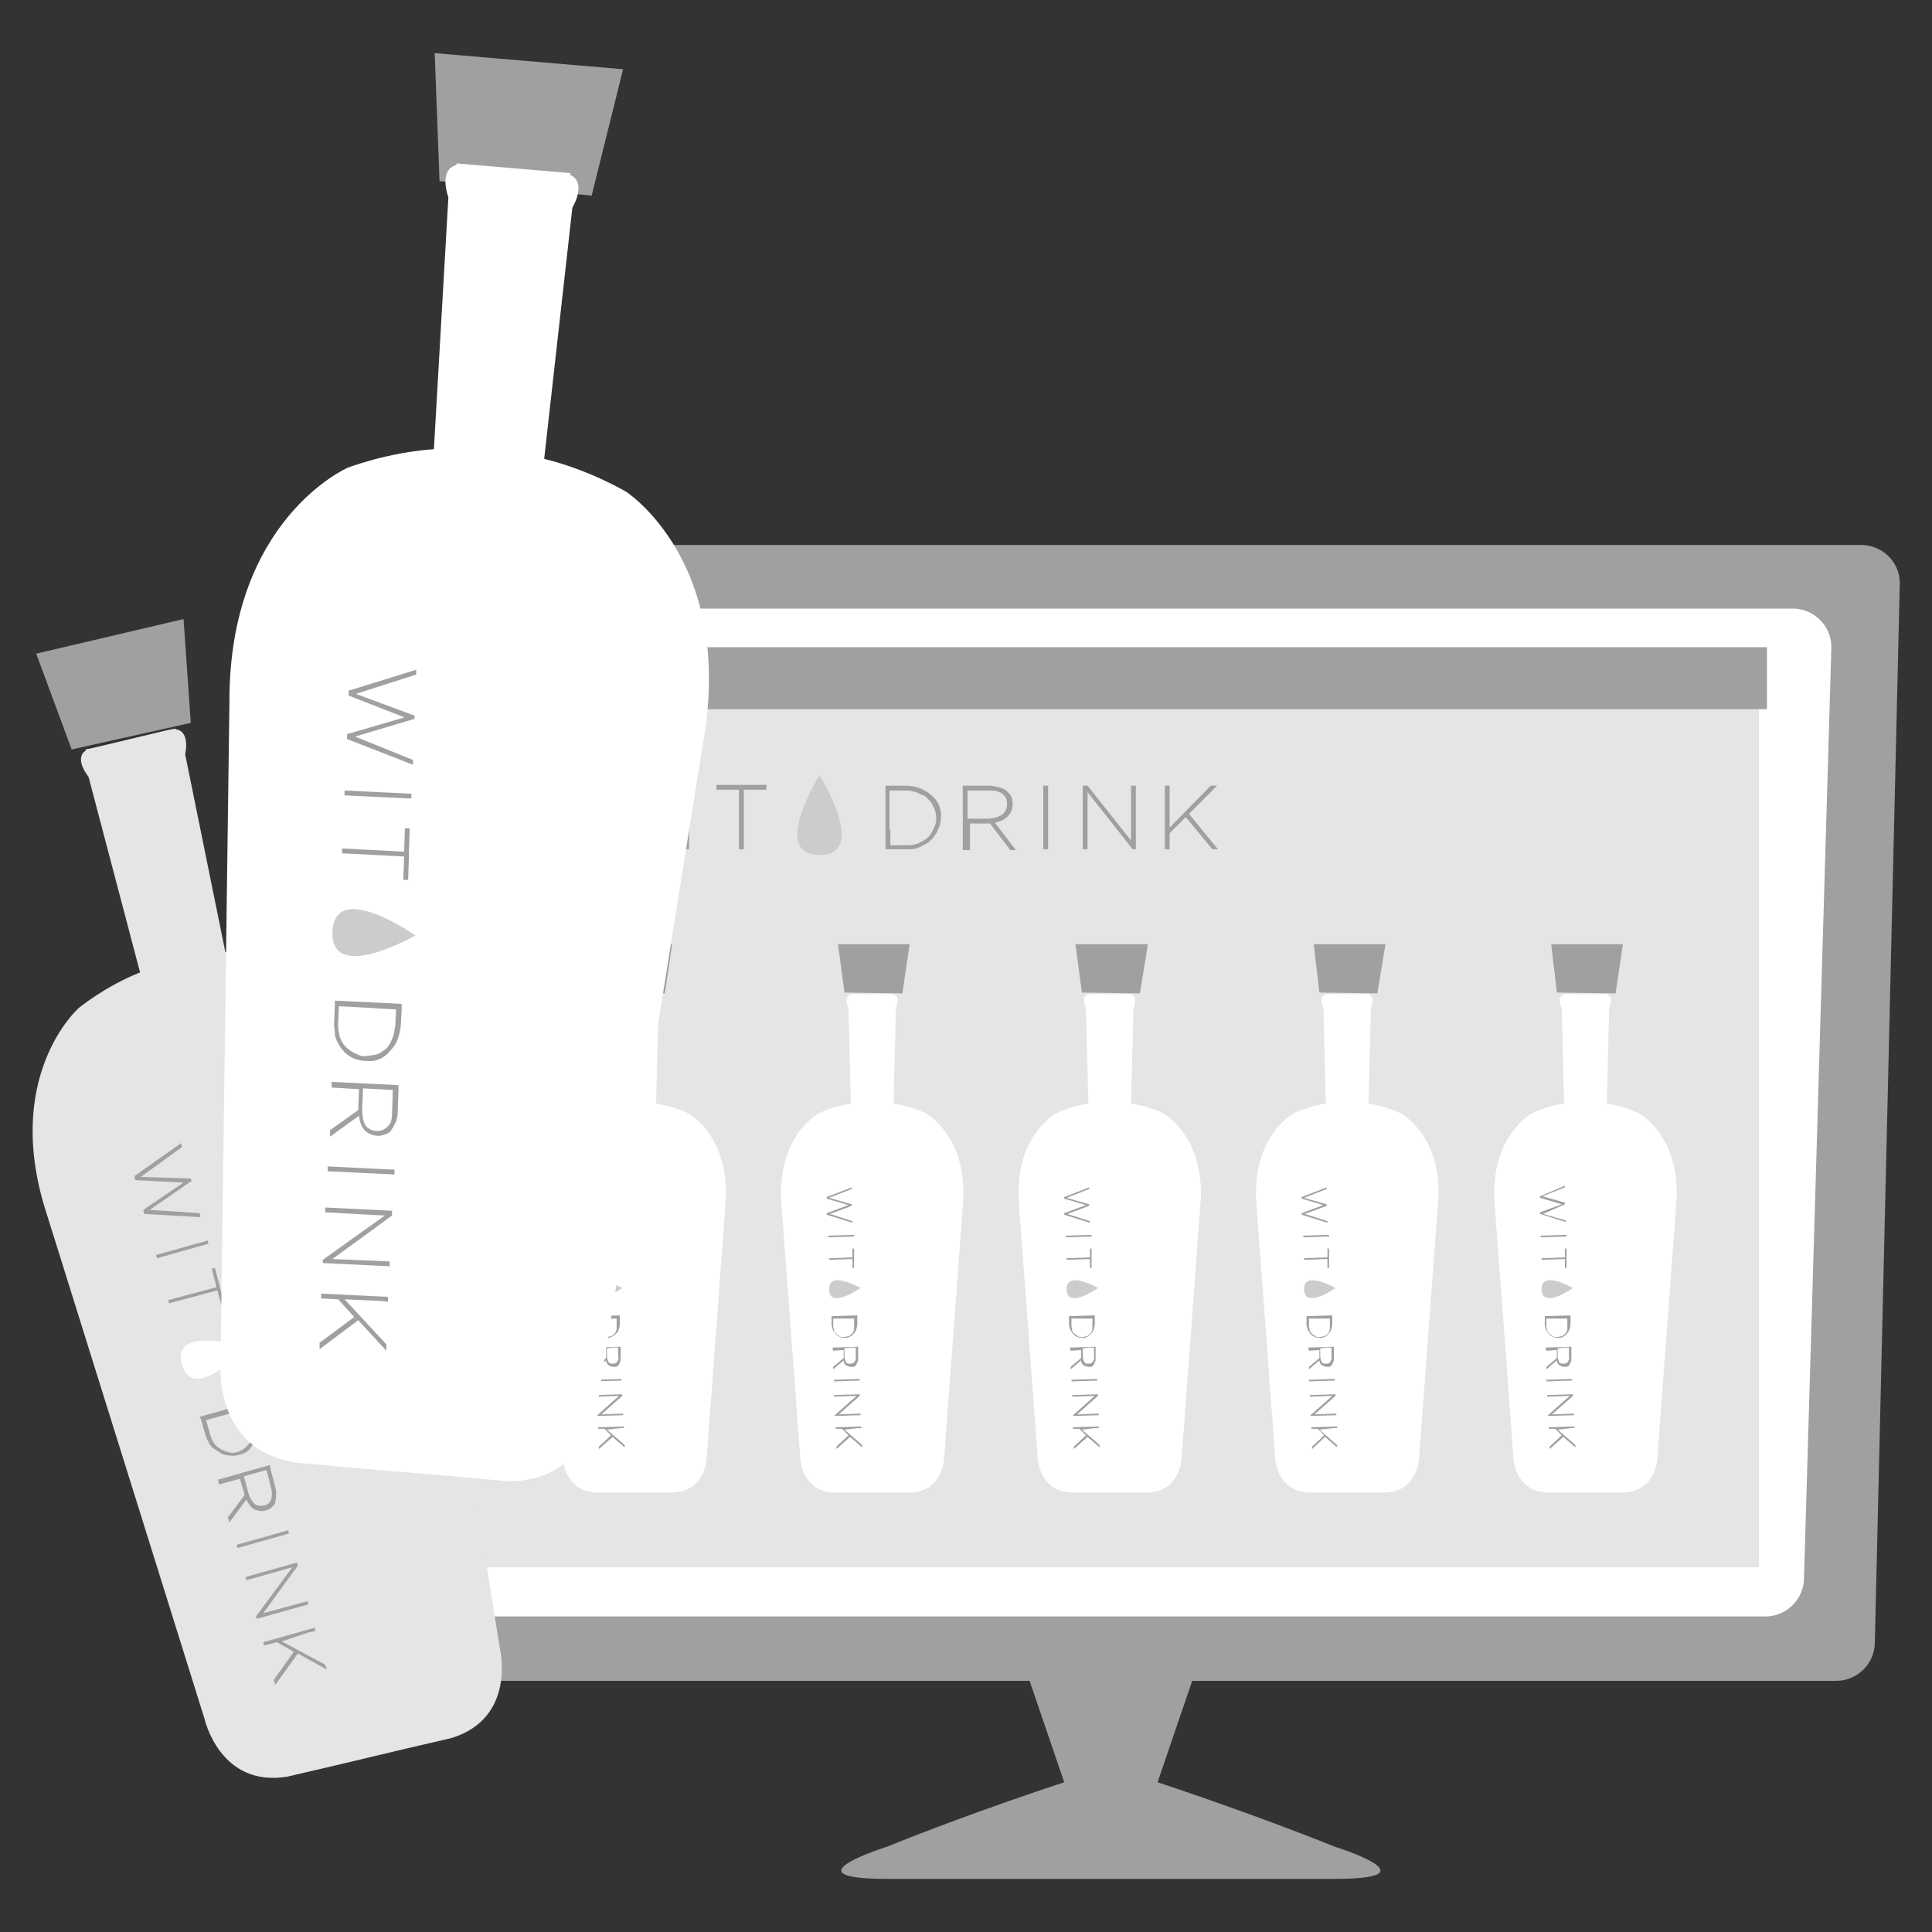 <?xml version="1.0" encoding="utf-8"?>
<!-- Generator: Adobe Illustrator 21.0.2, SVG Export Plug-In . SVG Version: 6.00 Build 0)  -->
<svg version="1.1" id="レイヤー_1" xmlns="http://www.w3.org/2000/svg" xmlns:xlink="http://www.w3.org/1999/xlink" x="0px"
	 y="0px" viewBox="0 0 240 240" style="enable-background:new 0 0 240 240;" xml:space="preserve">
<rect x="0" y="0" width="240" height="240" fill="#333333" stroke="none"/>
<style type="text/css">
	.st0{fill:#FFFFFF;}
	.st1{fill:#E5E5E4;}
	.st2{fill:#A0A0A0;}
	.st3{fill:#CCCCCC;}
</style>
<g>
	<path class="st0" d="M226.7,197.6c0,2.7-2.2,4.9-4.9,4.9H54c-2.7,0-4.9-2.2-4.9-4.9L45.7,78.9c0-2.7,2.2-4.9,4.9-4.9h174.7
		c2.7,0,4.9,2.2,4.9,4.9L226.7,197.6z"/>
	<g>
		<g>
			<rect x="58.4" y="88.2" class="st1" width="159.1" height="105.5"/>
			<path class="st1" d="M218.4,194.7H57.4V87.2h161.1V194.7z M59.4,192.7h157.1V89.2H59.4V192.7z"/>
		</g>
		<rect x="60.4" y="80.4" class="st2" width="159.1" height="7.7"/>
		<path class="st2" d="M231.2,67.7H44.6c-2.6,0-4.8,2.1-4.8,4.8L43.1,204c0,2.6,2.1,4.8,4.8,4.8h80l4.3,12.6c0,0-11.4,3.7-22,8
			c0,0-12.8,4,0,4h24.2h7.2h24.2c12.8,0,0-4,0-4c-10.7-4.3-22-8-22-8l4.3-12.6h80c2.6,0,4.8-2.1,4.8-4.8L236,72.4
			C236,69.8,233.8,67.7,231.2,67.7z M224.1,196c0,2.6-2.1,4.8-4.8,4.8h-163c-2.6,0-4.8-2.1-4.8-4.8L48.4,80.4c0-2.6,2.1-4.8,4.8-4.8
			h169.5c2.6,0,4.8,2.1,4.8,4.8L224.1,196z"/>
		<g>
			<g>
				<g>
					<polygon class="st2" points="163.9,123.3 171.1,123.4 172.1,117.3 163.2,117.3 					"/>
					<path class="st0" d="M174,138.3c0,0-1.8-0.9-4-1.2l0.3-11.9c0,0,0.6-1.3-0.2-1.6l0-0.1h-0.5l-4.5,0l-0.5,0l0,0.1
						c-0.9,0.3-0.2,1.6-0.2,1.6l0.3,11.9c-2.2,0.3-4,1.2-4,1.2s-5.4,2.9-4.6,11.6l2.3,31c0,0,0,4.2,4,4.5l2.9,0h4.1l2.9,0
						c4-0.3,4-4.5,4-4.5l2.3-31C179.5,141.2,174,138.3,174,138.3z"/>
				</g>
				<g>
					<g>
						<path class="st2" d="M162.1,150.8l2.8,0.9l0,0.2l-3.2-1l0-0.2l2.7-1l0,0l-2.7-0.8l0-0.2l3.1-1.2l0,0.2l-2.8,1.1l2.8,0.8l0,0.2
							L162.1,150.8z"/>
						<path class="st2" d="M161.9,153.7l0-0.2l3.2-0.1l0,0.2L161.9,153.7z"/>
						<path class="st2" d="M162,156.5l0-0.2l2.9-0.1l0-1.1l0.2,0l0,1.1l0,0.2l0,1.1l-0.2,0l0-1.1L162,156.5z"/>
						<path class="st2" d="M164,166.2c-0.2,0-0.4,0-0.6-0.1s-0.3-0.1-0.5-0.3c-0.1-0.1-0.2-0.2-0.3-0.4c-0.1-0.1-0.2-0.3-0.2-0.4
							c0-0.1-0.1-0.3-0.1-0.4l0-0.9l0-0.1l0-0.1l3.2-0.1l0,0.2l0,0l0,0.7c0,0.5-0.1,1-0.4,1.3C164.8,166,164.5,166.2,164,166.2z
							 M163.3,163.8l-0.7,0l0,0.9c0,0.2,0.1,0.4,0.1,0.6c0.1,0.2,0.2,0.3,0.3,0.4c0.1,0.1,0.3,0.2,0.4,0.3c0.2,0.1,0.3,0.1,0.5,0.1
							c0.2,0,0.4-0.1,0.6-0.1c0.2-0.1,0.3-0.2,0.4-0.3c0.1-0.1,0.2-0.2,0.2-0.3c0.1-0.1,0.1-0.3,0.1-0.4c0-0.1,0-0.2,0-0.4l0-0.8
							L163.3,163.8z"/>
						<path class="st2" d="M162.5,167.4l3.2-0.1l0,0.2l0,0l0,1.1c0,0.1,0,0.2,0,0.3c0,0.1,0,0.2-0.1,0.3c0,0.1-0.1,0.2-0.1,0.3
							c-0.1,0.1-0.1,0.2-0.2,0.2c-0.1,0.1-0.2,0.1-0.4,0.1c-0.3,0-0.5-0.1-0.7-0.2c-0.2-0.2-0.3-0.4-0.3-0.6l-1.3,1.1l0-0.3l1.3-1.1
							c0,0,0,0,0,0s0,0,0,0l0-1l-1.3,0.1L162.5,167.4z M164,167.5l0,0.9c0,0.4,0.1,0.6,0.2,0.8s0.3,0.2,0.6,0.2
							c0.2,0,0.4-0.1,0.5-0.3s0.2-0.4,0.1-0.6l0-1.1l-0.7,0L164,167.5z"/>
						<path class="st2" d="M162.6,171.6l0-0.2l3.2-0.1l0,0.2L162.6,171.6z"/>
						<path class="st2" d="M162.7,173.5l0-0.2l3.2-0.1l0,0.2l-2.6,2.3l2.7-0.1l0,0.2l-3.2,0.1l0-0.1l2.7-2.4L162.7,173.5z"/>
						<path class="st2" d="M163.9,177.6l2.2,1.9l0,0.3l-1.5-1.3L163,180l0-0.3l1.5-1.4l-0.8-0.8l-0.8,0l0-0.2l3.2-0.1l0,0.2l-0.4,0
							L163.9,177.6z"/>
					</g>
					<path class="st3" d="M165.9,160c0,0-4-2.3-3.9,0.2C162.1,162.7,165.9,160,165.9,160z"/>
				</g>
			</g>
			<g>
				<g>
					<polygon class="st2" points="193.4,123.3 200.7,123.4 201.6,117.3 192.7,117.3 					"/>
					<path class="st0" d="M203.6,138.3c0,0-1.8-0.9-4-1.2l0.3-11.9c0,0,0.6-1.3-0.2-1.6l0-0.1h-0.5l-4.5,0l-0.5,0l0,0.1
						c-0.9,0.3-0.2,1.6-0.2,1.6l0.3,11.9c-2.2,0.3-4,1.2-4,1.2s-5.4,2.9-4.6,11.6l2.3,31c0,0,0,4.2,4,4.5l2.9,0h4.1l2.9,0
						c4-0.3,4-4.5,4-4.5l2.3-31C209,141.2,203.6,138.3,203.6,138.3z"/>
				</g>
				<g>
					<g>
						<path class="st2" d="M191.7,150.8l2.8,0.8l0,0.2l-3.2-1l0-0.2l2.7-1l0,0l-2.7-0.8l0-0.2l3.1-1.3l0,0.2l-2.8,1.1l2.8,0.8l0,0.2
							L191.7,150.8z"/>
						<path class="st2" d="M191.4,153.7l0-0.2l3.2-0.1l0,0.2L191.4,153.7z"/>
						<path class="st2" d="M191.5,156.5l0-0.2l2.9-0.1l0-1.1l0.2,0l0,1.1l0,0.2l0,1.1l-0.2,0l0-1.1L191.5,156.5z"/>
						<path class="st2" d="M193.6,166.2c-0.2,0-0.4,0-0.6-0.1c-0.2-0.1-0.3-0.1-0.5-0.3c-0.1-0.1-0.2-0.2-0.3-0.4
							c-0.1-0.1-0.2-0.3-0.2-0.4c0-0.1-0.1-0.3-0.1-0.4l0-0.9l0-0.1l0-0.1l3.2-0.1l0,0.2l0,0l0,0.7c0,0.5-0.1,1-0.4,1.3
							C194.4,166,194,166.2,193.6,166.2z M192.8,163.8l-0.7,0l0,0.9c0,0.2,0.1,0.4,0.1,0.6c0.1,0.2,0.2,0.3,0.3,0.4s0.3,0.2,0.4,0.3
							c0.2,0.1,0.3,0.1,0.5,0.1c0.2,0,0.4-0.1,0.6-0.1c0.2-0.1,0.3-0.2,0.4-0.3c0.1-0.1,0.2-0.2,0.2-0.3c0.1-0.1,0.1-0.3,0.1-0.4
							c0-0.1,0-0.2,0-0.4l0-0.8L192.8,163.8z"/>
						<path class="st2" d="M192,167.4l3.2-0.1l0,0.2l0,0l0,1.1c0,0.1,0,0.2,0,0.3c0,0.1,0,0.2-0.1,0.3c0,0.1-0.1,0.2-0.1,0.3
							c-0.1,0.1-0.1,0.2-0.2,0.2c-0.1,0.1-0.2,0.1-0.4,0.1c-0.3,0-0.5-0.1-0.7-0.2c-0.2-0.2-0.3-0.4-0.3-0.6l-1.3,1.1l0-0.3l1.3-1.1
							c0,0,0,0,0,0c0,0,0,0,0,0l0-1l-1.3,0.1L192,167.4z M193.5,167.5l0,0.9c0,0.4,0.1,0.6,0.2,0.8c0.1,0.2,0.3,0.2,0.6,0.2
							c0.2,0,0.4-0.1,0.5-0.3c0.1-0.2,0.2-0.4,0.1-0.6l0-1.1l-0.7,0L193.5,167.5z"/>
						<path class="st2" d="M192.1,171.6l0-0.2l3.2-0.1l0,0.2L192.1,171.6z"/>
						<path class="st2" d="M192.2,173.5l0-0.2l3.2-0.1l0,0.2l-2.6,2.3l2.7-0.1l0,0.2l-3.2,0.1l0-0.1l2.7-2.4L192.2,173.5z"/>
						<path class="st2" d="M193.5,177.6l2.2,1.9l0,0.3l-1.5-1.3l-1.7,1.5l0-0.3l1.5-1.4l-0.8-0.8l-0.8,0l0-0.2l3.2-0.1l0,0.2l-0.4,0
							L193.5,177.6z"/>
					</g>
					<path class="st3" d="M195.4,160c0,0-4-2.3-3.9,0.2C191.6,162.7,195.4,160,195.4,160z"/>
				</g>
			</g>
			<g>
				<g>
					<polygon class="st2" points="134.4,123.3 141.6,123.4 142.6,117.3 133.6,117.3 					"/>
					<path class="st0" d="M144.5,138.3c0,0-1.8-0.9-4-1.2l0.3-11.9c0,0,0.6-1.3-0.2-1.6l0-0.1h-0.5l-4.5,0l-0.5,0l0,0.1
						c-0.9,0.3-0.2,1.6-0.2,1.6l0.3,11.9c-2.2,0.3-4,1.2-4,1.2s-5.4,2.9-4.6,11.6l2.3,31c0,0,0,4.2,4,4.5l2.9,0h4.1l2.9,0
						c4-0.3,4-4.5,4-4.5l2.3-31C149.9,141.2,144.5,138.3,144.5,138.3z"/>
				</g>
				<g>
					<g>
						<path class="st2" d="M132.6,150.8l2.8,0.9l0,0.2l-3.2-1l0-0.2l2.7-1l0,0l-2.7-0.8l0-0.2l3.1-1.2l0,0.2l-2.8,1.1l2.8,0.8l0,0.2
							L132.6,150.8z"/>
						<path class="st2" d="M132.4,153.7l0-0.2l3.2-0.1l0,0.2L132.4,153.7z"/>
						<path class="st2" d="M132.5,156.5l0-0.2l2.9-0.1l0-1.1l0.2,0l0,1.1l0,0.2l0,1.1l-0.2,0l0-1.1L132.5,156.5z"/>
						<path class="st2" d="M134.5,166.2c-0.2,0-0.4,0-0.6-0.1c-0.2-0.1-0.3-0.1-0.5-0.3c-0.1-0.1-0.2-0.2-0.3-0.4
							c-0.1-0.1-0.2-0.3-0.2-0.4c0-0.1-0.1-0.3-0.1-0.4l0-0.9l0-0.1l0-0.1l3.2-0.1l0,0.2l0,0l0,0.7c0,0.5-0.1,1-0.4,1.3
							C135.3,166,134.9,166.2,134.5,166.2z M133.8,163.8l-0.7,0l0,0.9c0,0.2,0.1,0.4,0.1,0.6s0.2,0.3,0.3,0.4
							c0.1,0.1,0.3,0.2,0.4,0.3c0.2,0.1,0.3,0.1,0.5,0.1c0.2,0,0.4-0.1,0.6-0.1c0.2-0.1,0.3-0.2,0.4-0.3s0.2-0.2,0.2-0.3
							c0.1-0.1,0.1-0.3,0.1-0.4c0-0.1,0-0.3,0-0.4l0-0.8L133.8,163.8z"/>
						<path class="st2" d="M132.9,167.4l3.2-0.1l0,0.2l0,0l0,1.1c0,0.1,0,0.2,0,0.3c0,0.1,0,0.2-0.1,0.3c0,0.1-0.1,0.2-0.1,0.3
							c-0.1,0.1-0.1,0.2-0.2,0.2c-0.1,0.1-0.2,0.1-0.4,0.1c-0.3,0-0.5-0.1-0.7-0.2s-0.3-0.4-0.3-0.6l-1.3,1.1l0-0.3l1.3-1.1
							c0,0,0,0,0,0c0,0,0,0,0,0l0-1l-1.3,0.1L132.9,167.4z M134.5,167.5l0,0.9c0,0.4,0.1,0.6,0.2,0.8c0.1,0.2,0.3,0.2,0.6,0.2
							c0.2,0,0.4-0.1,0.5-0.3c0.1-0.2,0.2-0.4,0.1-0.6l0-1.1l-0.7,0L134.5,167.5z"/>
						<path class="st2" d="M133.1,171.6l0-0.2l3.2-0.1l0,0.2L133.1,171.6z"/>
						<path class="st2" d="M133.2,173.5l0-0.2l3.2-0.1l0,0.2l-2.6,2.3l2.7-0.1l0,0.2l-3.2,0.1l0-0.1l2.7-2.4L133.2,173.5z"/>
						<path class="st2" d="M134.4,177.6l2.2,1.9l0,0.3l-1.5-1.3l-1.7,1.5l0-0.3l1.5-1.4l-0.8-0.8l-0.8,0l0-0.2l3.2-0.1l0,0.2l-0.4,0
							L134.4,177.6z"/>
					</g>
					<path class="st3" d="M136.4,160c0,0-4-2.3-3.9,0.2C132.6,162.7,136.4,160,136.4,160z"/>
				</g>
			</g>
			<g>
				<g>
					<polygon class="st2" points="104.9,123.3 112.1,123.4 113,117.3 104.1,117.3 					"/>
					<path class="st0" d="M115,138.3c0,0-1.8-0.9-4-1.2l0.3-11.9c0,0,0.6-1.3-0.2-1.6l0-0.1h-0.5l-4.5,0l-0.5,0l0,0.1
						c-0.9,0.3-0.2,1.6-0.2,1.6l0.3,11.9c-2.2,0.3-4,1.2-4,1.2s-5.4,2.9-4.6,11.6l2.3,31c0,0,0,4.2,4,4.5l2.9,0h4.1l2.9,0
						c4-0.3,4-4.5,4-4.5l2.3-31C120.4,141.2,115,138.3,115,138.3z"/>
				</g>
				<g>
					<g>
						<path class="st2" d="M103.1,150.8l2.8,0.9l0,0.2l-3.2-1l0-0.2l2.7-1l0,0l-2.7-0.8l0-0.2l3.1-1.2l0,0.2l-2.8,1.1l2.8,0.8l0,0.2
							L103.1,150.8z"/>
						<path class="st2" d="M102.9,153.7l0-0.2l3.2-0.1l0,0.2L102.9,153.7z"/>
						<path class="st2" d="M103,156.5l0-0.2l2.9-0.1l0-1.1l0.2,0l0,1.1l0,0.2l0,1.1l-0.2,0l0-1.1L103,156.5z"/>
						<path class="st2" d="M105,166.2c-0.2,0-0.4,0-0.6-0.1c-0.2-0.1-0.3-0.1-0.5-0.3s-0.2-0.2-0.3-0.4c-0.1-0.1-0.2-0.3-0.2-0.4
							c0-0.1-0.1-0.3-0.1-0.4l0-0.9l0-0.1l0-0.1l3.2-0.1l0,0.2l0,0l0,0.7c0,0.5-0.1,1-0.4,1.3C105.8,166,105.4,166.2,105,166.2z
							 M104.2,163.8l-0.7,0l0,0.9c0,0.2,0.1,0.4,0.1,0.6c0.1,0.2,0.2,0.3,0.3,0.4c0.1,0.1,0.3,0.2,0.4,0.3c0.2,0.1,0.3,0.1,0.5,0.1
							c0.2,0,0.4-0.1,0.6-0.1c0.2-0.1,0.3-0.2,0.4-0.3c0.1-0.1,0.2-0.2,0.2-0.3c0.1-0.1,0.1-0.3,0.1-0.4c0-0.1,0-0.3,0-0.4l0-0.8
							L104.2,163.8z"/>
						<path class="st2" d="M103.4,167.4l3.2-0.1l0,0.2l0,0l0,1.1c0,0.1,0,0.2,0,0.3s0,0.2-0.1,0.3c0,0.1-0.1,0.2-0.1,0.3
							c-0.1,0.1-0.1,0.2-0.2,0.2c-0.1,0.1-0.2,0.1-0.4,0.1c-0.3,0-0.5-0.1-0.7-0.2s-0.3-0.4-0.3-0.6l-1.3,1.1l0-0.3l1.3-1.1
							c0,0,0,0,0,0c0,0,0,0,0,0l0-1l-1.3,0.1L103.4,167.4z M104.9,167.5l0,0.9c0,0.4,0.1,0.6,0.2,0.8c0.1,0.2,0.3,0.2,0.6,0.2
							c0.2,0,0.4-0.1,0.5-0.3c0.1-0.2,0.2-0.4,0.1-0.6l0-1.1l-0.7,0L104.9,167.5z"/>
						<path class="st2" d="M103.6,171.6l0-0.2l3.2-0.1l0,0.2L103.6,171.6z"/>
						<path class="st2" d="M103.6,173.5l0-0.2l3.2-0.1l0,0.2l-2.6,2.3l2.7-0.1l0,0.2l-3.2,0.1l0-0.1l2.7-2.4L103.6,173.5z"/>
						<path class="st2" d="M104.9,177.6l2.2,1.9l0,0.3l-1.5-1.3l-1.7,1.5l0-0.3l1.5-1.4l-0.8-0.8l-0.8,0l0-0.2l3.2-0.1l0,0.2l-0.4,0
							L104.9,177.6z"/>
					</g>
					<path class="st3" d="M106.9,160c0,0-4-2.3-3.9,0.2C103,162.7,106.9,160,106.9,160z"/>
				</g>
			</g>
			<g>
				<g>
					<polygon class="st2" points="75.3,123.3 82.6,123.4 83.5,117.3 74.6,117.3 					"/>
					<path class="st0" d="M85.5,138.3c0,0-1.8-0.9-4-1.2l0.3-11.9c0,0,0.6-1.3-0.2-1.6l0-0.1h-0.5l-4.5,0l-0.5,0l0,0.1
						c-0.9,0.3-0.2,1.6-0.2,1.6l0.3,11.9c-2.2,0.3-4,1.2-4,1.2s-5.4,2.9-4.6,11.6l2.3,31c0,0,0,4.2,4,4.5l2.9,0h4.1l2.9,0
						c4-0.3,4-4.5,4-4.5l2.3-31C90.9,141.2,85.5,138.3,85.5,138.3z"/>
				</g>
				<g>
					<g>
						<path class="st2" d="M73.6,150.8l2.8,0.9l0,0.2l-3.2-1l0-0.2l2.7-1l0,0l-2.7-0.8l0-0.2l3.1-1.2l0,0.2l-2.8,1.1l2.8,0.8l0,0.2
							L73.6,150.8z"/>
						<path class="st2" d="M73.3,153.7l0-0.2l3.2-0.1l0,0.2L73.3,153.7z"/>
						<path class="st2" d="M73.4,156.5l0-0.2l2.9-0.1l0-1.1l0.2,0l0,1.1l0,0.2l0,1.1l-0.2,0l0-1.1L73.4,156.5z"/>
						<path class="st2" d="M75.5,166.2c-0.2,0-0.4,0-0.6-0.1c-0.2-0.1-0.3-0.1-0.5-0.3s-0.2-0.2-0.3-0.4c-0.1-0.1-0.2-0.3-0.2-0.4
							c0-0.1-0.1-0.3-0.1-0.4l0-0.9l0-0.1l0-0.1l3.2-0.1l0,0.2l0,0l0,0.7c0,0.5-0.1,1-0.4,1.3S75.9,166.2,75.5,166.2z M74.7,163.8
							l-0.7,0l0,0.9c0,0.2,0.1,0.4,0.1,0.6s0.2,0.3,0.3,0.4s0.3,0.2,0.4,0.3c0.2,0.1,0.3,0.1,0.5,0.1c0.2,0,0.4-0.1,0.6-0.1
							c0.2-0.1,0.3-0.2,0.4-0.3c0.1-0.1,0.2-0.2,0.2-0.3c0.1-0.1,0.1-0.3,0.1-0.4c0-0.1,0-0.3,0-0.4l0-0.8L74.7,163.8z"/>
						<path class="st2" d="M73.9,167.4l3.2-0.1l0,0.2l0,0l0,1.1c0,0.1,0,0.2,0,0.3s0,0.2-0.1,0.3c0,0.1-0.1,0.2-0.1,0.3
							c-0.1,0.1-0.1,0.2-0.2,0.2c-0.1,0.1-0.2,0.1-0.4,0.1c-0.3,0-0.5-0.1-0.7-0.2c-0.2-0.2-0.3-0.4-0.3-0.6l-1.3,1.1l0-0.3l1.3-1.1
							c0,0,0,0,0,0c0,0,0,0,0,0l0-1l-1.3,0.1L73.9,167.4z M75.4,167.5l0,0.9c0,0.4,0.1,0.6,0.2,0.8c0.1,0.2,0.3,0.2,0.6,0.2
							c0.2,0,0.4-0.1,0.5-0.3s0.2-0.4,0.1-0.6l0-1.1l-0.7,0L75.4,167.5z"/>
						<path class="st2" d="M74,171.6l0-0.2l3.2-0.1l0,0.2L74,171.6z"/>
						<path class="st2" d="M74.1,173.5l0-0.2l3.2-0.1l0,0.2l-2.6,2.3l2.7-0.1l0,0.2l-3.2,0.1l0-0.1l2.7-2.4L74.1,173.5z"/>
						<path class="st2" d="M75.4,177.6l2.2,1.9l0,0.3l-1.5-1.3l-1.7,1.5l0-0.3l1.5-1.4l-0.8-0.8l-0.8,0l0-0.2l3.2-0.1l0,0.2l-0.4,0
							L75.4,177.6z"/>
					</g>
					<path class="st3" d="M77.3,160c0,0-4-2.3-3.9,0.2C73.5,162.7,77.3,160,77.3,160z"/>
				</g>
			</g>
		</g>
		<g>
			<g>
				<path class="st2" d="M78.5,104.6l2.4-7h0.6l-2.7,7.9h-0.6l-2.3-6.8l0,0.1l-2.2,6.7h-0.6l-2.8-7.9h0.6l2.6,7l2.2-7h0.4
					L78.5,104.6z"/>
				<path class="st2" d="M85.5,105.5H85v-7.9h0.6V105.5z"/>
				<path class="st2" d="M92.4,105.5h-0.6v-7.4H89v-0.6h2.8h0.6h2.8v0.6h-2.8V105.5z"/>
				<path class="st2" d="M116.9,101.4c0,0.5-0.1,1.1-0.3,1.5c-0.2,0.5-0.4,0.8-0.7,1.2c-0.3,0.3-0.6,0.6-1,0.8s-0.7,0.4-1.1,0.5
					s-0.7,0.1-1.1,0.1h-2.2h-0.3H110v-7.9h0.5h0.1h1.8c1.3,0,2.4,0.4,3.2,1.1C116.5,99.4,116.9,100.3,116.9,101.4z M110.6,103.1v1.9
					h2.2c0.5,0,1-0.1,1.4-0.3c0.4-0.2,0.8-0.4,1.1-0.7c0.3-0.3,0.5-0.7,0.7-1.1c0.2-0.4,0.3-0.8,0.3-1.2c0-0.5-0.1-1-0.3-1.4
					c-0.2-0.4-0.4-0.8-0.7-1c-0.2-0.3-0.5-0.5-0.9-0.6c-0.3-0.2-0.6-0.3-1-0.4c-0.3-0.1-0.6-0.1-0.9-0.1h-2V103.1z"/>
				<path class="st2" d="M119.6,105.5v-7.9h0.5h0.1h2.7c0.2,0,0.4,0,0.7,0.1c0.2,0,0.5,0.1,0.8,0.2c0.3,0.1,0.5,0.2,0.7,0.4
					s0.4,0.4,0.5,0.6s0.2,0.6,0.2,0.9c0,0.7-0.2,1.2-0.6,1.6c-0.4,0.4-1,0.7-1.6,0.8l2.6,3.4h-0.7l-2.5-3.3c0,0,0,0,0,0s0,0,0,0
					h-2.5v3.3H119.6z M120.1,101.7h2.4c0.9,0,1.5-0.2,2-0.5c0.4-0.3,0.6-0.8,0.6-1.4c0-0.5-0.2-0.9-0.6-1.2s-0.9-0.4-1.5-0.4h-2.8
					v1.7V101.7z"/>
				<path class="st2" d="M130.2,105.5h-0.6v-7.9h0.6V105.5z"/>
				<path class="st2" d="M135.1,105.5h-0.6v-7.9h0.6l5.4,6.8v-6.8h0.6v7.9h-0.4l-5.6-7.1V105.5z"/>
				<path class="st2" d="M145.3,102.8l5.1-5.2h0.8l-3.5,3.5l3.6,4.4h-0.7l-3.3-4l-2,2v2h-0.6v-7.9h0.6v1.1V102.8z"/>
			</g>
			<path class="st3" d="M101.8,96.3c0,0-6.2,9.9,0,9.9C108,106.2,101.8,96.3,101.8,96.3z"/>
		</g>
		<g>
			<line class="st0" x1="152.7" y1="98.6" x2="212.4" y2="98.6"/>
			<rect x="152.7" y="98.1" class="st1" width="59.7" height="1"/>
		</g>
		<g>
			<line class="st0" x1="152.7" y1="101.9" x2="212.4" y2="101.9"/>
			<rect x="152.7" y="101.4" class="st1" width="59.7" height="1"/>
		</g>
		<g>
			<line class="st0" x1="152.7" y1="105.4" x2="212.4" y2="105.4"/>
			<rect x="152.7" y="104.9" class="st1" width="59.7" height="1"/>
		</g>
	</g>
	<g>
		<g>
			<g>
				<polygon class="st2" points="8.9,93.1 23.7,89.8 22.8,76.9 4.5,81.2 				"/>
				<path class="st1" d="M36.8,118.9c0,0-4.1-1-8.8-0.6L23,93.7c0,0,0.7-2.9-1.2-3.1l0-0.1l-1,0.2l-9.2,2.2l-1,0.2l0.1,0.1
					c-1.6,1,0.3,3.3,0.3,3.3l6.4,24.3c-4.3,1.7-7.6,4.4-7.6,4.4s-9.7,8.5-3.9,25.9l19.5,62.4c0,0,1.9,8.6,10.3,7.2l6-1.4l8.4-2
					l6-1.4c8.1-2.5,6-11.1,6-11.1l-10.3-64.6C49.3,122.2,36.8,118.9,36.8,118.9z"/>
			</g>
			<g>
				<g>
					<path class="st2" d="M18.6,150.3l6.2,0.4l0.1,0.5l-7-0.4l-0.1-0.5l5-3.4l-0.1,0l-5.9-0.3l-0.1-0.5l5.8-4.1l0.1,0.5l-5.1,3.7
						l6.2,0.2l0.1,0.3L18.6,150.3z"/>
					<path class="st2" d="M19.5,156.3l-0.1-0.4l6.4-1.8l0.1,0.4L19.5,156.3z"/>
					<path class="st2" d="M21,161.9l-0.1-0.4l6-1.6l-0.6-2.3l0.4-0.1l0.6,2.3l0.1,0.4l0.6,2.2l-0.4,0.1l-0.6-2.2L21,161.9z"/>
					<path class="st2" d="M29.8,180.7c-0.4,0.1-0.9,0.2-1.3,0.1c-0.4,0-0.8-0.1-1.1-0.3c-0.3-0.2-0.6-0.4-0.9-0.6
						c-0.3-0.2-0.5-0.5-0.6-0.8c-0.2-0.3-0.3-0.6-0.4-0.9l-0.5-1.8l-0.1-0.2l-0.1-0.2l6.4-1.8l0.1,0.4l0,0.1l0.4,1.5
						c0.3,1.1,0.2,2-0.2,2.9C31.3,179.9,30.7,180.5,29.8,180.7z M27.1,176l-1.5,0.4l0.5,1.8c0.1,0.4,0.3,0.8,0.5,1.1
						c0.2,0.3,0.5,0.5,0.8,0.7c0.3,0.2,0.7,0.3,1,0.4c0.4,0.1,0.7,0.1,1,0c0.4-0.1,0.8-0.3,1.1-0.6c0.3-0.3,0.5-0.5,0.7-0.8
						s0.3-0.5,0.3-0.8s0.1-0.6,0.1-0.9c0-0.3-0.1-0.5-0.1-0.8l-0.5-1.6L27.1,176z"/>
					<path class="st2" d="M27.1,183.8l6.4-1.8l0.1,0.4l0,0.1l0.6,2.2c0,0.2,0.1,0.4,0.1,0.5c0,0.2,0,0.4,0,0.7
						c0,0.2-0.1,0.5-0.1,0.7s-0.2,0.4-0.4,0.6c-0.2,0.2-0.4,0.3-0.7,0.4c-0.6,0.2-1,0.1-1.5-0.1c-0.4-0.2-0.7-0.6-1-1.2l-2.1,2.8
						l-0.2-0.6l2.1-2.8c0,0,0,0,0,0c0,0,0,0,0,0l-0.6-2l-2.6,0.7L27.1,183.8z M30.3,183.4l0.5,1.9c0.2,0.7,0.5,1.2,0.8,1.5
						c0.4,0.3,0.8,0.3,1.3,0.2c0.4-0.1,0.7-0.4,0.8-0.8c0.1-0.4,0.1-0.8,0-1.3l-0.6-2.3l-1.4,0.4L30.3,183.4z"/>
					<path class="st2" d="M29.5,192.3l-0.1-0.4l6.4-1.8l0.1,0.4L29.5,192.3z"/>
					<path class="st2" d="M30.6,196.3l-0.1-0.4l6.4-1.8l0.1,0.4l-4.3,5.9l5.5-1.5l0.1,0.4l-6.4,1.8l-0.1-0.3l4.5-6.1L30.6,196.3z"/>
					<path class="st2" d="M35,203.9l5.4,2.9l0.2,0.6l-3.6-2l-2.8,3.9l-0.2-0.6l2.5-3.5l-2.1-1.2l-1.6,0.4l-0.1-0.4l6.4-1.8l0.1,0.4
						l-0.9,0.2L35,203.9z"/>
				</g>
				<path class="st0" d="M30.6,167.3c0,0-9.4-2.8-8,2.2C24,174.5,30.6,167.3,30.6,167.3z"/>
			</g>
		</g>
		<g>
			<g>
				<polygon class="st2" points="54.6,22.5 73.5,24.3 77.4,8.6 54,6.6 				"/>
				<path class="st0" d="M77.8,61.1c0,0-4.5-2.7-10.2-4.1l3.5-31.2c0,0,1.9-3.1-0.3-4.1l0.1-0.2l-1.2-0.1l-11.8-1l-1.2-0.1l0,0.2
					c-2.3,0.6-1,4-1,4l-1.8,31.3c-5.8,0.4-10.7,2.3-10.7,2.3s-14.8,6.4-14.7,29.2l-1.1,81.8c0,0-1.1,11,9.4,12.6l7.7,0.7l10.8,0.9
					L63,184c10.6,0.2,11.4-10.8,11.4-10.8l12.9-80.7C91.4,69.9,77.8,61.1,77.8,61.1z"/>
			</g>
			<g>
				<g>
					<path class="st2" d="M44.1,91.5l7.2,2.9l0,0.6l-8.2-3.2l0-0.6l7.2-2.1l-0.1,0l-6.9-2.7l0-0.6l8.4-2.6l0,0.6l-7.5,2.4l7.3,2.7
						l0,0.4L44.1,91.5z"/>
					<path class="st2" d="M42.8,98.8l0-0.6l8.3,0.4l0,0.6L42.8,98.8z"/>
					<path class="st2" d="M42.5,106l0-0.6l7.7,0.4l0.1-2.9l0.6,0l-0.1,2.9l0,0.6l-0.1,2.9l-0.6,0l0.1-2.9L42.5,106z"/>
					<path class="st2" d="M45.6,131.8c-0.6,0-1.1-0.1-1.6-0.3c-0.5-0.2-0.9-0.5-1.2-0.8c-0.3-0.3-0.6-0.7-0.8-1.1
						c-0.2-0.4-0.4-0.8-0.4-1.2s-0.1-0.8-0.1-1.2l0.1-2.3l0-0.3l0-0.3l8.3,0.4l0,0.5l0,0.1l-0.1,1.9c-0.1,1.4-0.5,2.5-1.3,3.3
						C47.7,131.5,46.7,131.9,45.6,131.8z M44.1,125.1l-2-0.1l-0.1,2.3c0,0.5,0.1,1,0.2,1.5c0.2,0.5,0.4,0.9,0.7,1.2
						c0.3,0.3,0.7,0.6,1.1,0.8c0.4,0.2,0.8,0.4,1.2,0.4c0.5,0,1-0.1,1.5-0.2s0.8-0.4,1.1-0.6c0.3-0.2,0.5-0.5,0.7-0.9
						c0.2-0.3,0.3-0.7,0.4-1c0.1-0.3,0.1-0.7,0.2-1l0.1-2.1L44.1,125.1z"/>
					<path class="st2" d="M41.2,134.4l8.3,0.4l0,0.5l0,0.1l-0.1,2.8c0,0.2,0,0.4-0.1,0.7c0,0.2-0.1,0.5-0.3,0.8
						c-0.1,0.3-0.3,0.5-0.4,0.7s-0.4,0.4-0.7,0.5c-0.3,0.1-0.6,0.2-0.9,0.2c-0.7,0-1.3-0.3-1.7-0.7s-0.6-1-0.7-1.8l-3.6,2.6l0-0.8
						l3.5-2.5c0,0,0,0,0,0s0,0,0,0l0.1-2.6l-3.4-0.2L41.2,134.4z M45.1,135.2l-0.1,2.5c0,0.9,0.1,1.6,0.4,2.1
						c0.3,0.4,0.8,0.7,1.5,0.7c0.5,0,0.9-0.2,1.3-0.6s0.5-0.9,0.5-1.6l0.1-2.9l-1.8-0.1L45.1,135.2z"/>
					<path class="st2" d="M40.7,145.5l0-0.6l8.3,0.4l0,0.6L40.7,145.5z"/>
					<path class="st2" d="M40.4,150.6l0-0.6l8.3,0.4l0,0.6l-7.4,5.4l7.1,0.3l0,0.6l-8.3-0.4l0-0.4l7.7-5.5L40.4,150.6z"/>
					<path class="st2" d="M42.8,161.4L48,167l0,0.8l-3.5-3.8l-4.8,3.6l0-0.8l4.3-3.2l-2-2.2l-2.1-0.1l0-0.6l8.3,0.4l0,0.6l-1.1-0.1
						L42.8,161.4z"/>
				</g>
				<path class="st3" d="M51.6,116.2c0,0-10-7-10.3-0.5C41,122.3,51.6,116.2,51.6,116.2z"/>
			</g>
		</g>
	</g>
</g>
</svg>
